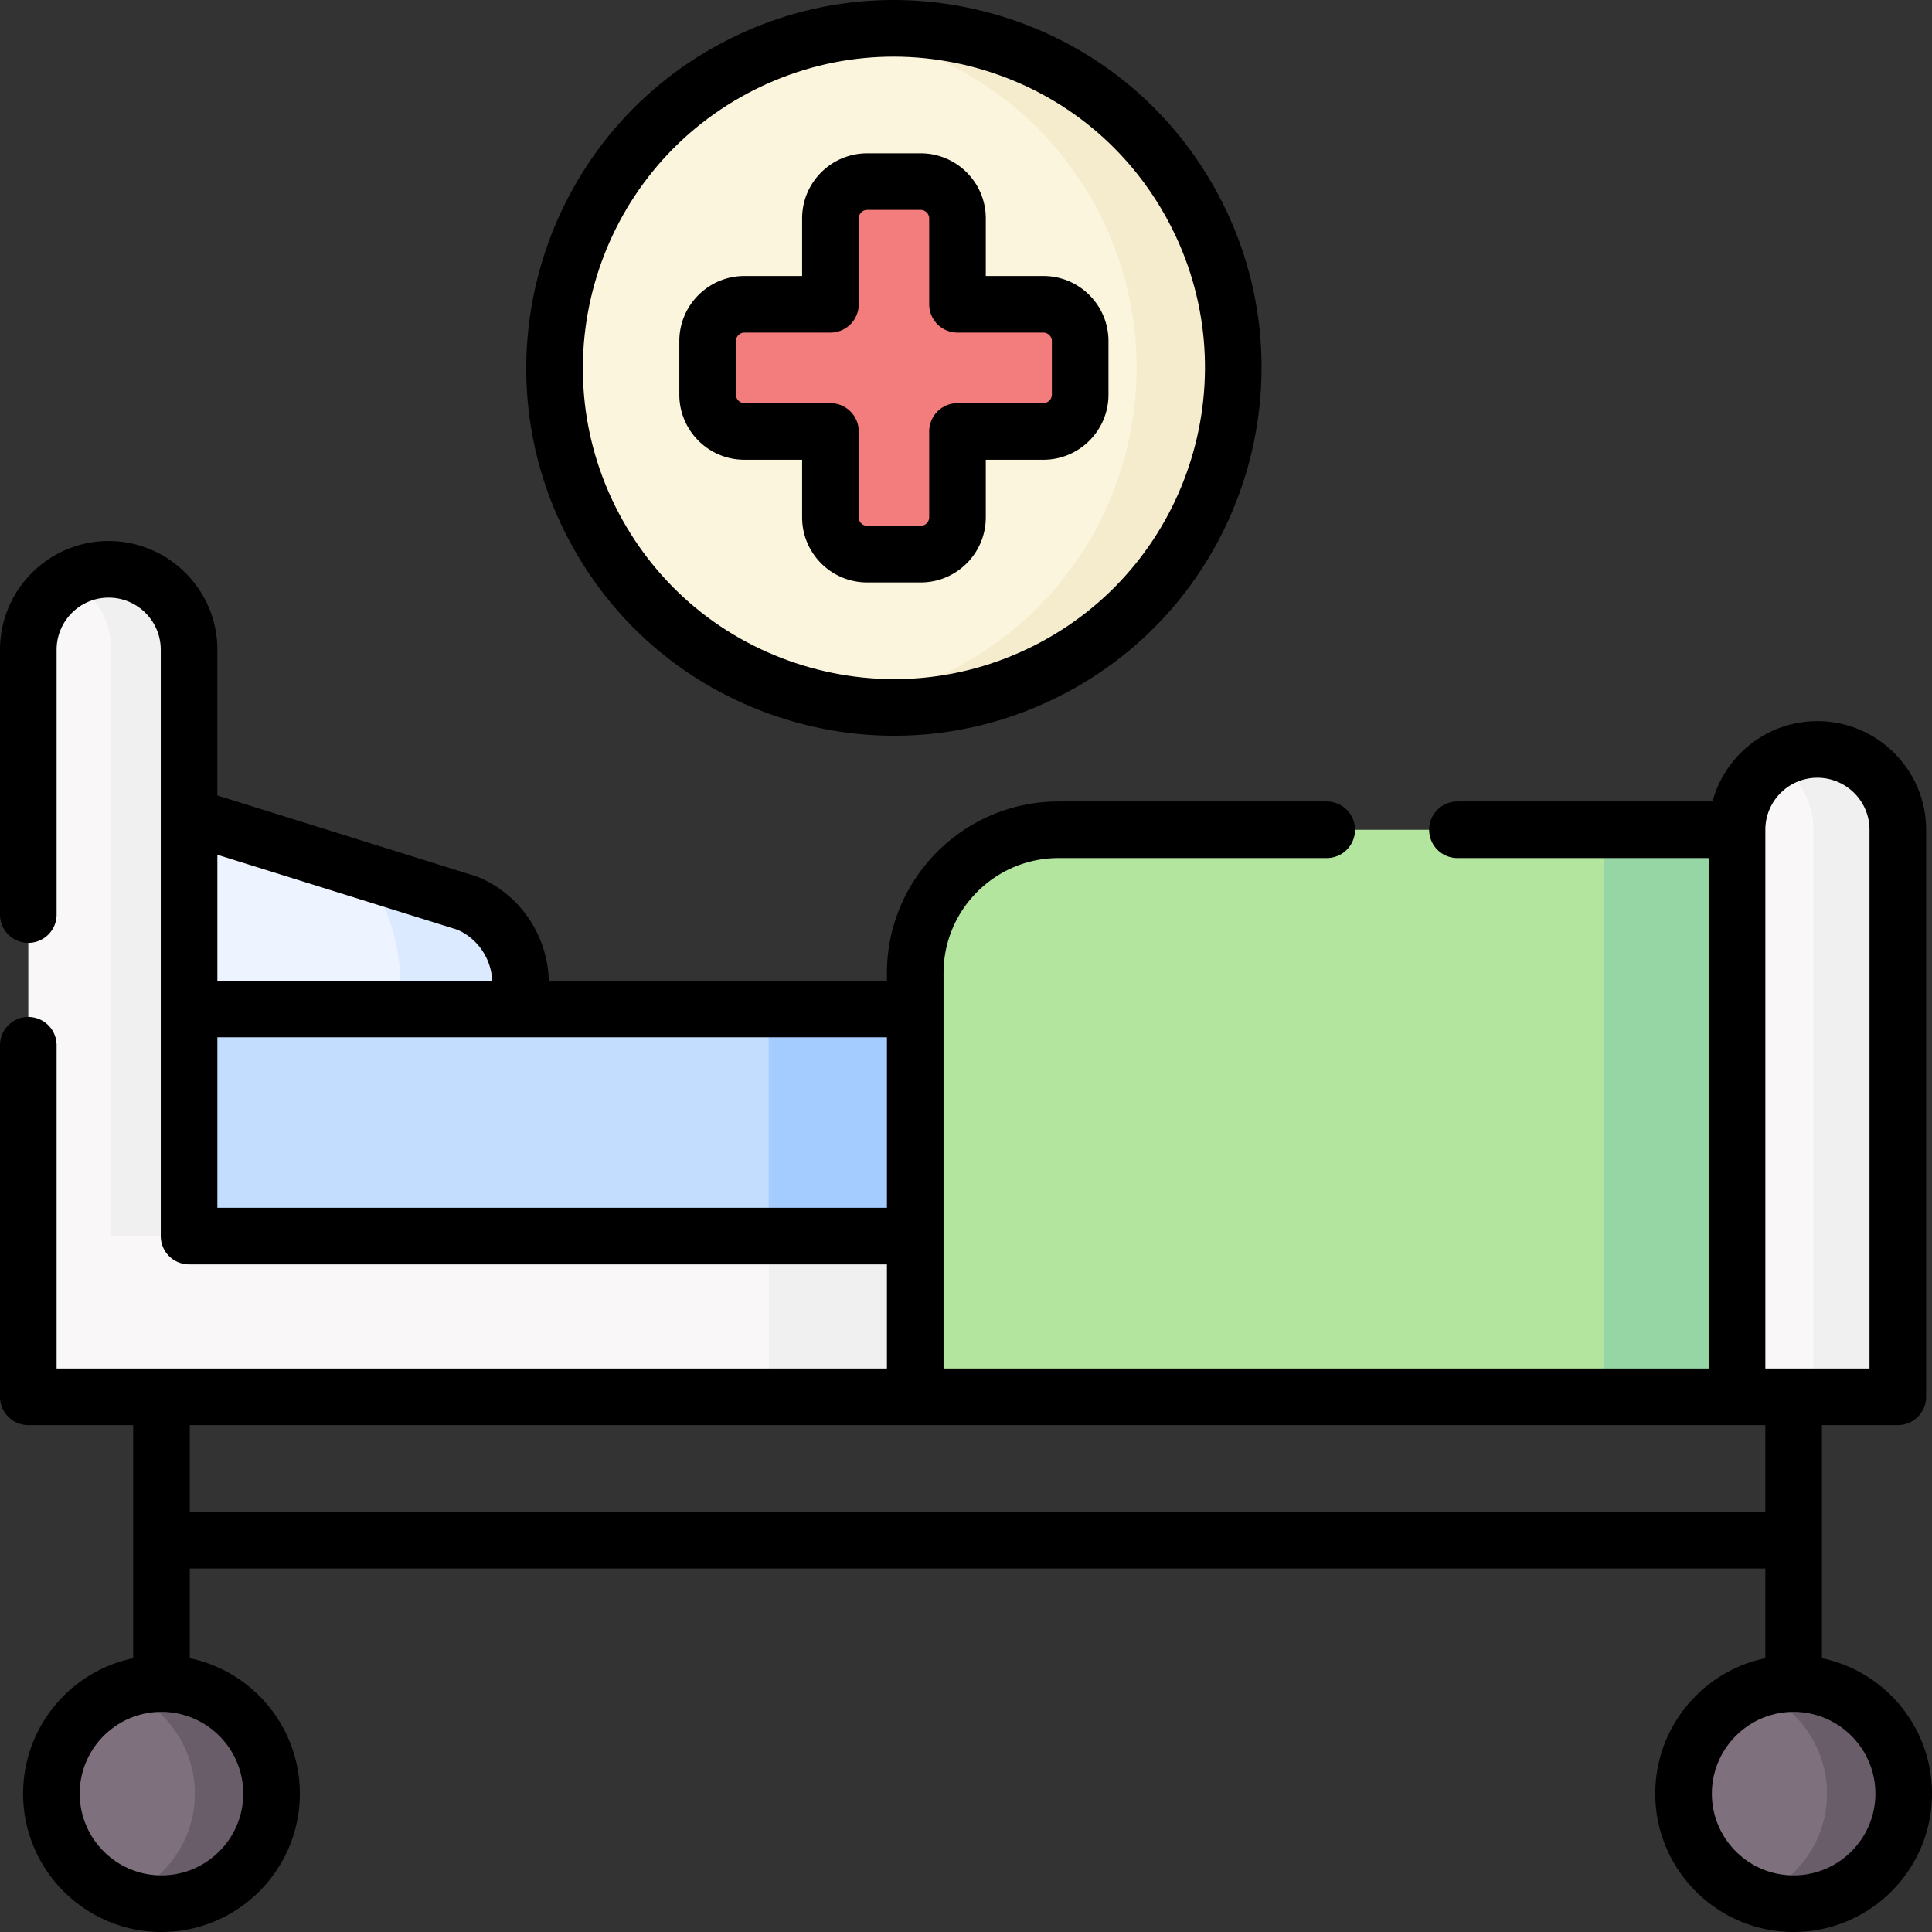 <svg xmlns="http://www.w3.org/2000/svg" version="1.1" xmlns:xlink="http://www.w3.org/1999/xlink" width="40" height="40" x="0" y="0" viewBox="0 0 512 512" style="enable-background:new 0 0 512 512" xml:space="preserve" class=""><rect x="0" y="0" width="512" height="512" fill="#333333" stroke="none"/><g><path fill="#edf4ff" fill-rule="evenodd" d="m123.806 239.34-73.701-23.016-9.978 70.691 96.775-19.614c3.543-11.168-2.069-23.498-13.096-28.061z" clip-rule="evenodd" opacity="1" data-original="#edf4ff"></path><path fill="#dbeaff" fill-rule="evenodd" d="M136.902 267.401c3.543-11.168-2.069-23.497-13.096-28.061l-31.946-9.977c11.027 4.563 16.639 26.87 13.096 38.038z" clip-rule="evenodd" opacity="1" data-original="#dbeaff"></path><path fill="#c3ddff" fill-rule="evenodd" d="M242.549 267.401H50.105l-18 47.817 18 30.356 192.444-17.998 16.512-32.54z" clip-rule="evenodd" opacity="1" data-original="#c3ddff" class=""></path><path fill="#f9f7f8" fill-rule="evenodd" d="M242.549 327.576H50.105V172.193c0-11.735-9.581-21.315-21.317-21.315-11.707 0-21.288 9.58-21.288 21.315v197.984h235.049l16.512-21.301z" clip-rule="evenodd" opacity="1" data-original="#f9f7f8" class=""></path><path fill="#b3e59f" fill-rule="evenodd" d="M460.335 327.576v-107.68H280.534c-20.891 0-37.984 17.092-37.984 37.981v112.3h217.786v-42.601z" clip-rule="evenodd" opacity="1" data-original="#b3e59f" class=""></path><path fill="#f9f7f8" fill-rule="evenodd" d="M502.94 370.177V219.896c0-11.706-9.609-21.286-21.317-21.286-11.707 0-21.288 9.58-21.288 21.286l-30.657 107.68 30.657 42.601h14.995z" clip-rule="evenodd" opacity="1" data-original="#f9f7f8" class=""></path><path fill="#a4ccff" fill-rule="evenodd" d="M203.715 267.401h38.835v60.175h-38.835z" clip-rule="evenodd" opacity="1" data-original="#a4ccff" class=""></path><path fill="#f0f0f0" fill-rule="evenodd" d="M203.715 327.576h38.835v42.601h-38.835z" clip-rule="evenodd" opacity="1" data-original="#f0f0f0"></path><path fill="#95d6a4" fill-rule="evenodd" d="M460.335 327.576v-107.68h-35.206v150.281h35.206z" clip-rule="evenodd" opacity="1" data-original="#95d6a4" class=""></path><path fill="#f0f0f0" fill-rule="evenodd" d="M50.105 267.401v-95.208c0-11.735-9.581-21.315-21.317-21.315-3.713 0-7.228.964-10.29 2.664 6.548 3.656 10.998 10.657 10.998 18.65V327.575H50.104v-60.174z" clip-rule="evenodd" opacity="1" data-original="#f0f0f0"></path><path fill="#faf5dc" fill-rule="evenodd" d="M279.088 176.926c43.88-23.299 60.548-77.748 37.247-121.625-12.132-22.874-32.797-38.378-55.984-44.642-15.109-4.082-31.323-4.252-46.97 0a89.914 89.914 0 0 0-18.68 7.398c-43.852 23.299-60.548 77.748-37.247 121.625s77.754 60.543 121.634 37.244z" clip-rule="evenodd" opacity="1" data-original="#faf5dc" class=""></path><path fill="#f37c7c" fill-rule="evenodd" d="M286.26 90.391c0-5.357-4.394-9.75-9.751-9.75h-22.762V57.88c0-5.357-4.394-9.75-9.751-9.75h-14.202c-5.357 0-9.723 4.393-9.723 9.75v22.76H197.28c-5.357 0-9.751 4.393-9.751 9.75v14.2c0 5.357 4.394 9.75 9.751 9.75h22.791v22.76c0 5.357 4.365 9.75 9.723 9.75h14.202c5.357 0 9.751-4.393 9.751-9.75v-22.76h22.762c5.357 0 9.751-4.393 9.751-9.75z" clip-rule="evenodd" opacity="1" data-original="#f37c7c"></path><path fill="#f5ebcd" fill-rule="evenodd" d="M279.088 176.926c43.88-23.299 60.548-77.748 37.247-121.625-12.132-22.874-32.797-38.378-55.984-44.642a89.541 89.541 0 0 0-36.34-2.211 85.44 85.44 0 0 1 10.715 2.211c23.187 6.264 43.824 21.768 55.984 44.642 23.301 43.877 6.633 98.326-37.247 121.625a89.702 89.702 0 0 1-29.31 9.609c18.226 2.636 37.417-.312 54.935-9.609z" clip-rule="evenodd" opacity="1" data-original="#f5ebcd" class=""></path><path fill="#7e707d" fill-rule="evenodd" d="M71.96 475.334c0-16.1-13.068-29.166-29.169-29.166-16.129 0-29.169 13.067-29.169 29.166 0 16.1 13.039 29.166 29.169 29.166 16.102 0 29.169-13.066 29.169-29.166zM504.499 475.221c-.085-16.071-13.124-29.053-29.169-29.053-16.129 0-29.168 13.067-29.168 29.166 0 16.1 13.039 29.166 29.168 29.166 16.044 0 29.083-12.982 29.169-29.025v-.142z" clip-rule="evenodd" opacity="1" data-original="#7e707d" class=""></path><path fill="#6a5d6a" fill-rule="evenodd" d="M504.499 475.221c-.085-16.071-13.124-29.053-29.169-29.053-3.572 0-7.002.652-10.176 1.814 11.055 4.11 18.964 14.739 19.02 27.239v.255c-.057 12.471-7.965 23.101-19.02 27.21 3.175 1.19 6.605 1.814 10.176 1.814 16.044 0 29.083-12.982 29.169-29.025v-.142zM42.792 504.5c16.101 0 29.169-13.067 29.169-29.166 0-16.1-13.068-29.166-29.169-29.166-3.572 0-7.002.652-10.176 1.814 11.112 4.138 19.02 14.824 19.02 27.352s-7.909 23.242-19.02 27.352c3.174 1.191 6.604 1.814 10.176 1.814z" clip-rule="evenodd" opacity="1" data-original="#6a5d6a"></path><path fill="#f0f0f0" fill-rule="evenodd" d="M502.94 370.177V219.896c0-11.706-9.609-21.286-21.317-21.286a21.19 21.19 0 0 0-11.168 3.175c6.094 3.77 10.148 10.487 10.148 18.112v150.281h22.337z" clip-rule="evenodd" opacity="1" data-original="#f0f0f0"></path><path d="M208.357 190.666c9.427 2.886 19.064 4.316 28.652 4.316 15.725 0 31.314-3.848 45.597-11.433 47.454-25.197 65.557-84.307 40.353-131.766-12.209-22.989-32.639-39.846-57.528-47.466-24.888-7.622-51.255-5.093-74.249 7.116l-.001.001c-47.447 25.209-65.549 84.318-40.352 131.765 12.209 22.99 32.639 39.846 57.528 47.467zM198.22 24.68l-.001.001c19.454-10.33 41.765-12.466 62.821-6.021 21.057 6.446 38.342 20.708 48.671 40.159 21.325 40.155 6.009 90.166-34.14 111.484-19.455 10.331-41.763 12.469-62.821 6.022-21.057-6.447-38.342-20.709-48.672-40.16-21.319-40.144-6.003-90.156 34.142-111.485z" fill="#000000" opacity="1" data-original="#000000" class=""></path><path d="M197.28 121.842h15.29v15.26c0 9.512 7.726 17.25 17.223 17.25h14.202c9.512 0 17.251-7.738 17.251-17.25v-15.26h15.262c9.513 0 17.252-7.738 17.252-17.25V90.391c0-9.512-7.739-17.25-17.252-17.25h-15.262v-15.26c0-9.512-7.739-17.25-17.251-17.25h-14.202c-9.497 0-17.223 7.738-17.223 17.25v15.26h-15.29c-9.512 0-17.252 7.738-17.252 17.25v14.201c0 9.512 7.74 17.25 17.252 17.25zm-2.251-31.451c0-1.22 1.031-2.251 2.251-2.251h22.791a7.5 7.5 0 0 0 7.5-7.5V57.88c0-1.22 1.018-2.251 2.222-2.251h14.202c1.22 0 2.251 1.031 2.251 2.251v22.76a7.5 7.5 0 0 0 7.5 7.5h22.762c1.22 0 2.251 1.031 2.251 2.251v14.201c0 1.22-1.031 2.251-2.251 2.251h-22.762a7.5 7.5 0 0 0-7.5 7.5v22.76c0 1.22-1.031 2.251-2.251 2.251h-14.202c-1.205 0-2.222-1.031-2.222-2.251v-22.76a7.5 7.5 0 0 0-7.5-7.5H197.28c-1.22 0-2.251-1.031-2.251-2.251zM482.831 439.442v-61.766h20.109a7.5 7.5 0 0 0 7.501-7.5v-150.28c0-15.872-12.928-28.786-28.817-28.786-13.28 0-24.482 9.04-27.791 21.286h-67.595c-4.143 0-7.5 3.357-7.5 7.5s3.358 7.5 7.5 7.5h66.597v135.282H250.05V257.879c0-16.808 13.675-30.482 30.484-30.482h71.064c4.143 0 7.5-3.357 7.5-7.5s-3.358-7.5-7.5-7.5h-71.064c-25.08 0-45.485 20.402-45.485 45.482v2.023h-89.611c-.287-11.737-7.425-22.798-18.764-27.49a7.443 7.443 0 0 0-.632-.229L57.606 210.81v-38.617c0-15.888-12.928-28.814-28.817-28.814C12.914 143.378 0 156.304 0 172.192v70.181a7.5 7.5 0 0 0 15 0v-70.181c0-7.618 6.185-13.815 13.788-13.815 7.618 0 13.816 6.197 13.816 13.815v155.383a7.5 7.5 0 0 0 7.5 7.5h184.943v27.601H15.001v-85.667a7.5 7.5 0 0 0-15 0v93.167a7.5 7.5 0 0 0 7.5 7.5h27.791v61.766c-16.634 3.471-29.168 18.245-29.168 35.893 0 20.217 16.45 36.666 36.669 36.666s36.669-16.449 36.669-36.666c0-17.648-12.535-32.421-29.168-35.893v-23.784H467.83v23.784c-16.634 3.471-29.169 18.245-29.169 35.893 0 20.217 16.45 36.666 36.669 36.666S512 495.551 512 475.334c0-17.648-12.535-32.421-29.169-35.892zm-1.208-233.333c7.619 0 13.816 6.184 13.816 13.787v142.781h-27.603V219.896c0-7.603 6.185-13.787 13.787-13.787zm-360.407 40.28c5.493 2.401 8.976 7.776 9.228 13.512H57.606v-33.378zm-63.61 73.687V274.9h177.443v45.176zm6.854 155.258c0 11.947-9.72 21.666-21.668 21.666s-21.668-9.719-21.668-21.666c0-11.948 9.72-21.667 21.668-21.667s21.668 9.72 21.668 21.667zm-14.168-74.675v-22.982H467.83v22.982zm425.039 96.342c-11.948 0-21.668-9.719-21.668-21.666 0-11.948 9.72-21.667 21.668-21.667s21.668 9.719 21.668 21.667c0 11.946-9.72 21.666-21.668 21.666z" fill="#000000" opacity="1" data-original="#000000" class=""></path></g></svg>